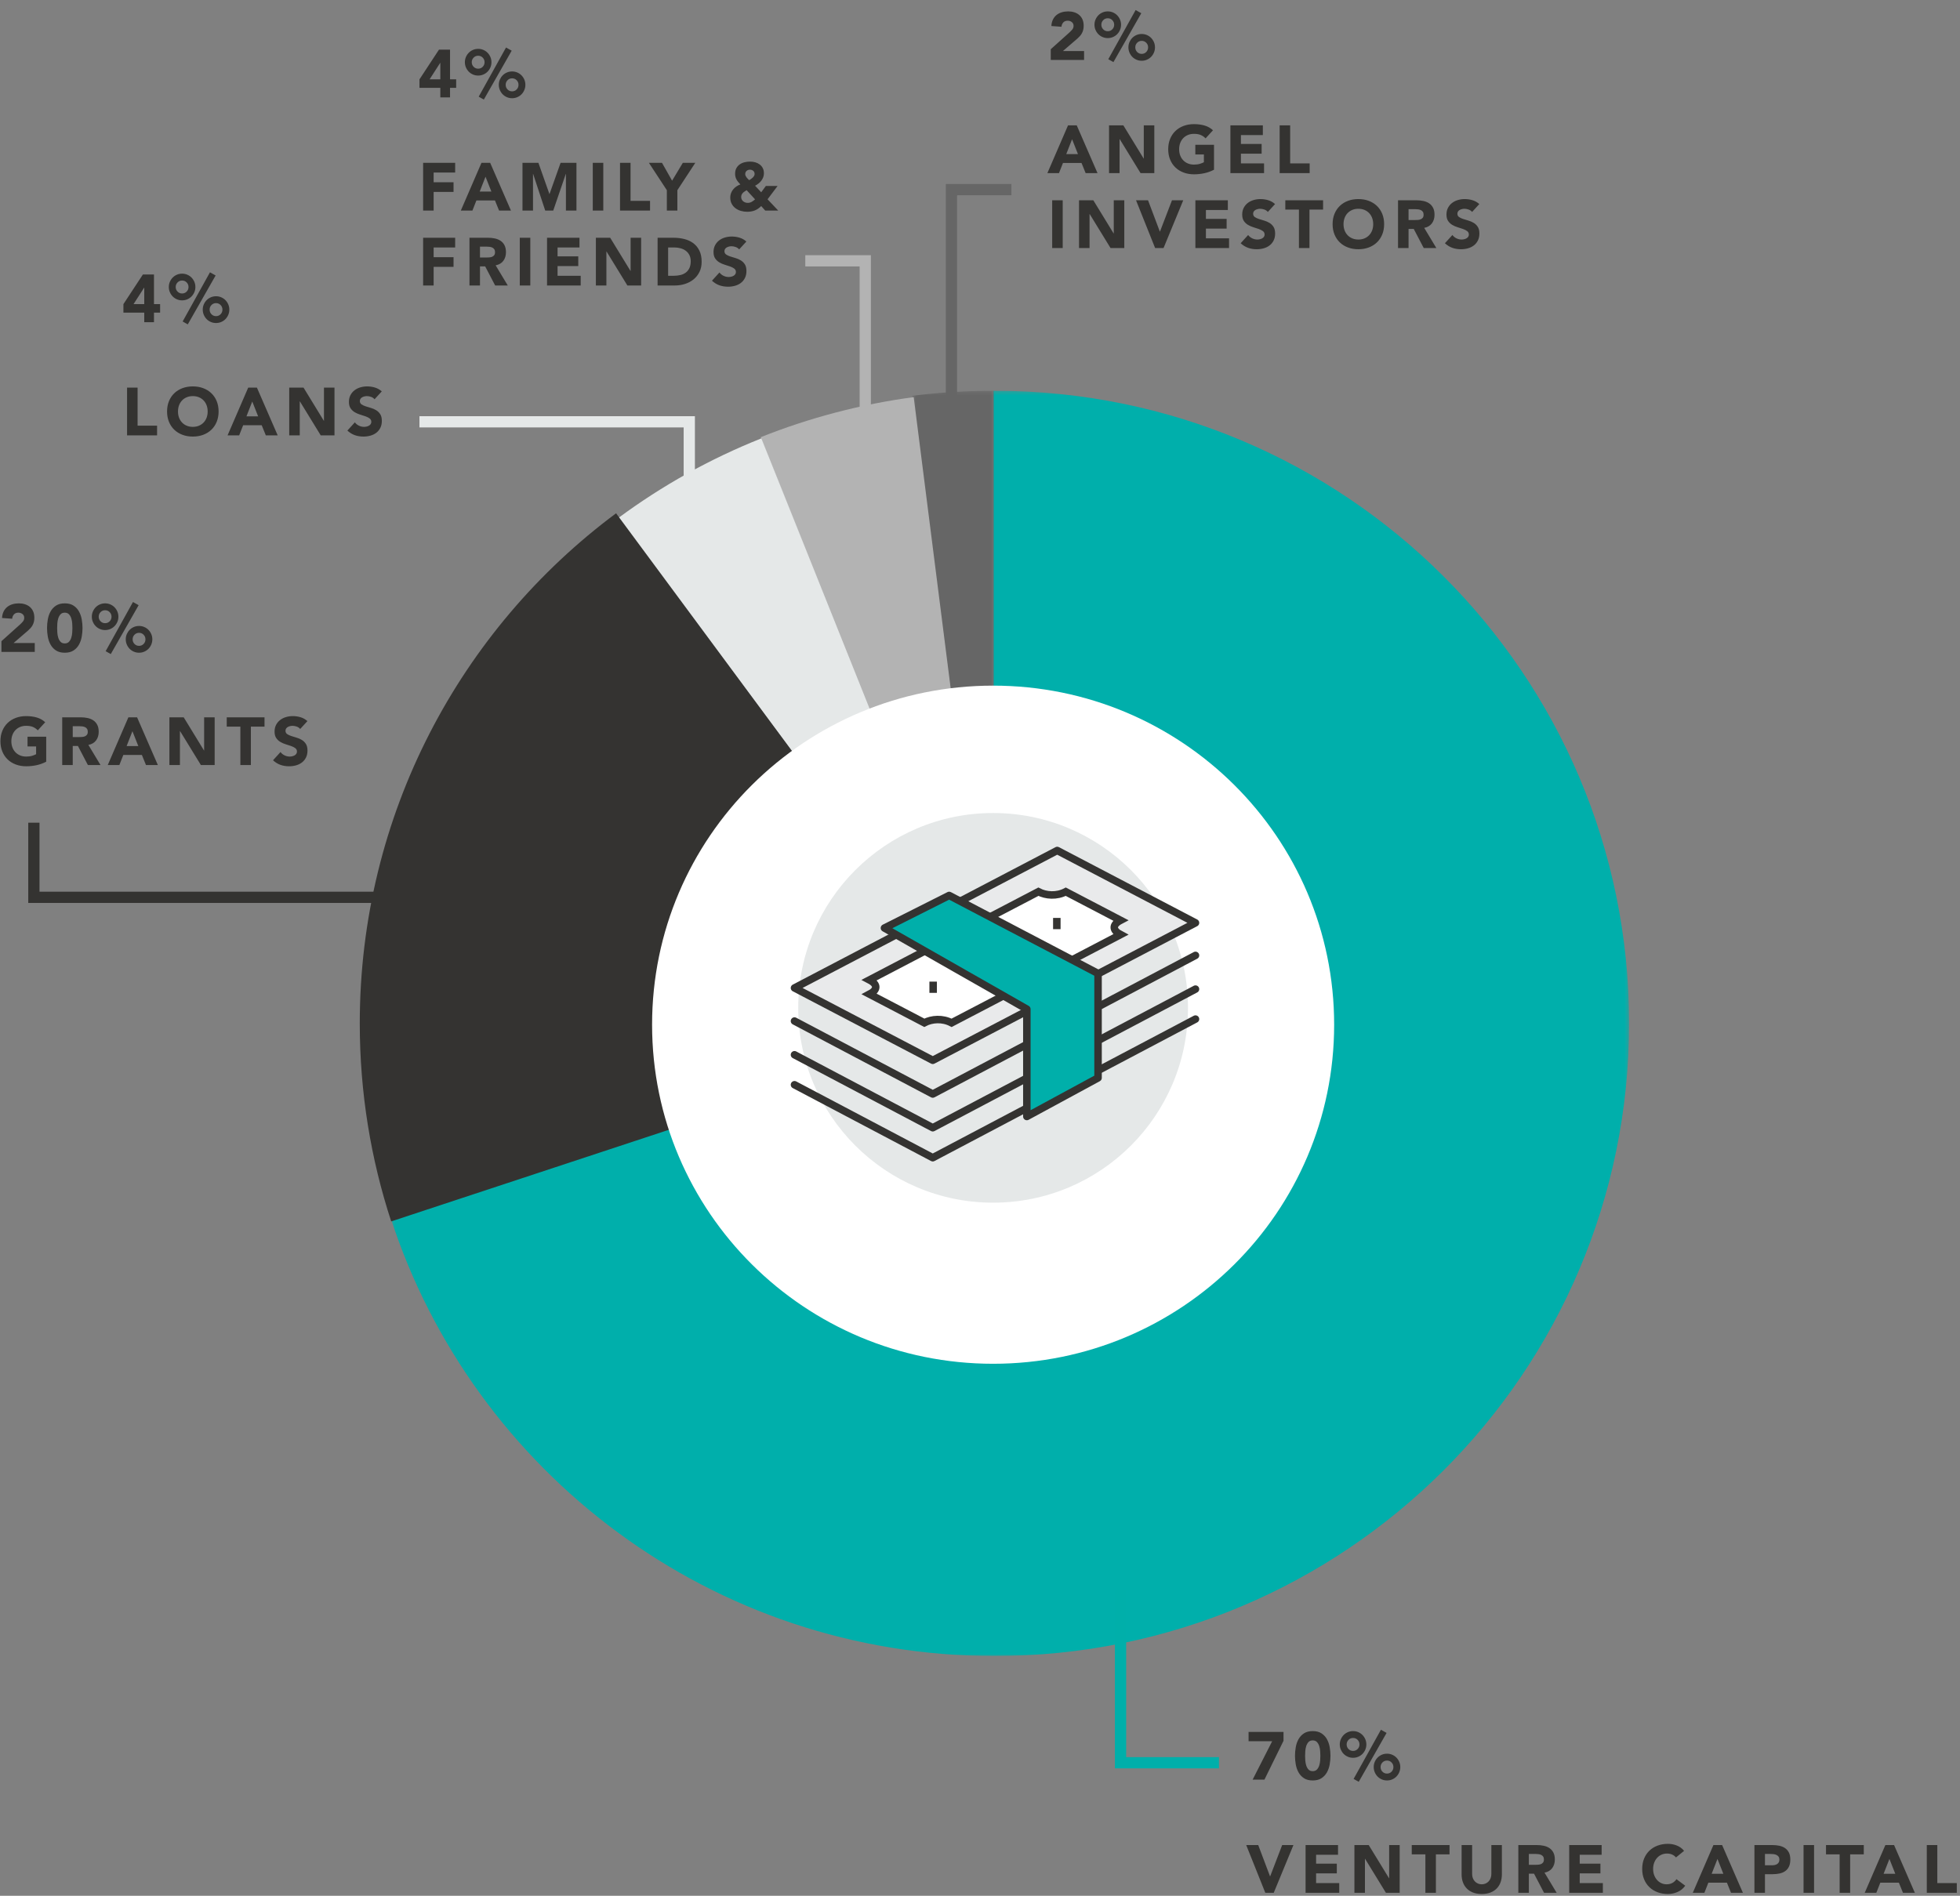 <?xml version="1.0" encoding="UTF-8"?>
<svg width="523px" height="506px" viewBox="0 0 523 506" version="1.1" xmlns="http://www.w3.org/2000/svg" xmlns:xlink="http://www.w3.org/1999/xlink">
    <rect x="0" y="0" width="523" height="506" fill="#808080" stroke="none"/>
    <title>member-funding copy</title>
    <defs>
        <polygon id="path-1" points="0.251 0.294 330.705 0.294 330.705 338 0.251 338"></polygon>
        <polygon id="path-3" points="0.436 0.295 22.245 0.295 22.245 169.375 0.436 169.375"></polygon>
    </defs>
    <g id="Homepage-V2" stroke="none" stroke-width="1" fill="none" fill-rule="evenodd">
        <g id="member-funding-copy" transform="translate(0.112, -0)">
            <g id="Group-15" transform="translate(95.993, 104)">
                <g id="Group-3" transform="translate(7.895, 0)">
                    <mask id="mask-2" fill="white">
                        <use xlink:href="#path-1"></use>
                    </mask>
                    <g id="Clip-2"></g>
                    <path d="M161.39,0.294 C161.269,0.294 161.149,0.299 161.027,0.299 L161.027,168.97 L0.251,221.09 C22.222,288.927 86.053,338 161.39,338 C254.9,338 330.705,262.402 330.705,169.147 C330.705,75.892 254.9,0.294 161.39,0.294" id="Fill-1" fill="#00AFAB" mask="url(#mask-2)"></path>
                </g>
                <g id="Group-6" transform="translate(146.895, 0)">
                    <mask id="mask-4" fill="white">
                        <use xlink:href="#path-3"></use>
                    </mask>
                    <g id="Clip-5"></g>
                    <path d="M22.245,169.375 L22.245,0.294 C14.857,0.294 7.579,0.753 0.436,1.639 L22.245,169.375 Z" id="Fill-4" fill="#666666" mask="url(#mask-4)"></path>
                </g>
                <path d="M168.895,169 L147.707,2 C133.733,3.839 119.563,7.604 106.895,12.689 L168.895,169 Z" id="Fill-7" fill="#B3B3B3"></path>
                <path d="M169.895,170 L107.062,13 C93.37,18.447 80.557,25.618 68.895,34.249 L169.895,170 Z" id="Fill-9" fill="#E5E8E8"></path>
                <path d="M-0.105,169.166 C-0.105,187.616 2.846,205.372 8.282,222 L168.895,168.989 L68.287,33 C26.791,63.877 -0.105,113.37 -0.105,169.166" id="Fill-11" fill="#343331"></path>
                <path d="M259.895,169.499 C259.895,219.482 219.153,260 168.895,260 C118.638,260 77.895,219.482 77.895,169.499 C77.895,119.518 118.638,79 168.895,79 C219.153,79 259.895,119.518 259.895,169.499" id="Fill-13" fill="#FFFFFF"></path>
            </g>
            <path d="M337.284,475 L342.378,464.632 L342.378,462.256 L333.054,462.256 L333.054,464.74 L339.354,464.74 L334.134,475 L337.284,475 Z M350.172,475.216 C351.12,475.216 351.9,475.015 352.512,474.613 C353.124,474.211 353.607,473.692 353.961,473.056 C354.315,472.42 354.561,471.712 354.699,470.932 C354.837,470.152 354.906,469.384 354.906,468.628 C354.906,467.872 354.837,467.104 354.699,466.324 C354.561,465.544 354.315,464.836 353.961,464.2 C353.607,463.564 353.124,463.045 352.512,462.643 C351.9,462.241 351.12,462.04 350.172,462.04 C349.224,462.04 348.444,462.241 347.832,462.643 C347.22,463.045 346.737,463.564 346.383,464.2 C346.029,464.836 345.783,465.544 345.645,466.324 C345.507,467.104 345.438,467.872 345.438,468.628 C345.438,469.384 345.507,470.152 345.645,470.932 C345.783,471.712 346.029,472.42 346.383,473.056 C346.737,473.692 347.22,474.211 347.832,474.613 C348.444,475.015 349.224,475.216 350.172,475.216 Z M350.172,472.732 C349.68,472.732 349.299,472.582 349.029,472.282 C348.759,471.982 348.558,471.616 348.426,471.184 C348.294,470.752 348.213,470.302 348.183,469.834 C348.153,469.366 348.138,468.964 348.138,468.628 C348.138,468.292 348.153,467.89 348.183,467.422 C348.213,466.954 348.294,466.504 348.426,466.072 C348.558,465.64 348.759,465.274 349.029,464.974 C349.299,464.674 349.68,464.524 350.172,464.524 C350.652,464.524 351.03,464.674 351.306,464.974 C351.582,465.274 351.786,465.64 351.918,466.072 C352.05,466.504 352.131,466.954 352.161,467.422 C352.191,467.89 352.206,468.292 352.206,468.628 C352.206,468.964 352.191,469.366 352.161,469.834 C352.131,470.302 352.05,470.752 351.918,471.184 C351.786,471.616 351.582,471.982 351.306,472.282 C351.03,472.582 350.652,472.732 350.172,472.732 Z M362.448,475.576 L369.882,462.526 L368.37,461.68 L361.08,474.802 L362.448,475.576 Z M360.936,469.168 C361.428,469.168 361.89,469.075 362.322,468.889 C362.754,468.703 363.129,468.448 363.447,468.124 C363.765,467.8 364.017,467.422 364.203,466.99 C364.389,466.558 364.482,466.096 364.482,465.604 C364.482,465.112 364.389,464.65 364.203,464.218 C364.017,463.786 363.765,463.408 363.447,463.084 C363.129,462.76 362.754,462.505 362.322,462.319 C361.89,462.133 361.428,462.04 360.936,462.04 C360.444,462.04 359.982,462.133 359.55,462.319 C359.118,462.505 358.743,462.76 358.425,463.084 C358.107,463.408 357.855,463.786 357.669,464.218 C357.483,464.65 357.39,465.112 357.39,465.604 C357.39,466.096 357.483,466.558 357.669,466.99 C357.855,467.422 358.107,467.8 358.425,468.124 C358.743,468.448 359.118,468.703 359.55,468.889 C359.982,469.075 360.444,469.168 360.936,469.168 Z M360.936,467.332 C360.456,467.332 360.051,467.164 359.721,466.828 C359.391,466.492 359.226,466.084 359.226,465.604 C359.226,465.124 359.391,464.716 359.721,464.38 C360.051,464.044 360.456,463.876 360.936,463.876 C361.416,463.876 361.821,464.044 362.151,464.38 C362.481,464.716 362.646,465.124 362.646,465.604 C362.646,466.084 362.481,466.492 362.151,466.828 C361.821,467.164 361.416,467.332 360.936,467.332 Z M369.99,475.216 C370.482,475.216 370.944,475.123 371.376,474.937 C371.808,474.751 372.183,474.496 372.501,474.172 C372.819,473.848 373.071,473.467 373.257,473.029 C373.443,472.591 373.536,472.126 373.536,471.634 C373.536,471.142 373.443,470.68 373.257,470.248 C373.071,469.816 372.819,469.438 372.501,469.114 C372.183,468.79 371.808,468.535 371.376,468.349 C370.944,468.163 370.482,468.07 369.99,468.07 C369.498,468.07 369.036,468.163 368.604,468.349 C368.172,468.535 367.797,468.79 367.479,469.114 C367.161,469.438 366.909,469.816 366.723,470.248 C366.537,470.68 366.444,471.142 366.444,471.634 C366.444,472.126 366.537,472.591 366.723,473.029 C366.909,473.467 367.161,473.848 367.479,474.172 C367.797,474.496 368.172,474.751 368.604,474.937 C369.036,475.123 369.498,475.216 369.99,475.216 Z M369.99,473.38 C369.51,473.38 369.105,473.212 368.775,472.876 C368.445,472.54 368.28,472.126 368.28,471.634 C368.28,471.154 368.445,470.746 368.775,470.41 C369.105,470.074 369.51,469.906 369.99,469.906 C370.47,469.906 370.875,470.074 371.205,470.41 C371.535,470.746 371.7,471.154 371.7,471.634 C371.7,472.126 371.535,472.54 371.205,472.876 C370.875,473.212 370.47,473.38 369.99,473.38 Z M339.768,505.2 L345.024,492.456 L342.018,492.456 L338.814,500.808 L338.778,500.808 L335.628,492.456 L332.424,492.456 L337.518,505.2 L339.768,505.2 Z M357.246,505.2 L357.246,502.608 L351.072,502.608 L351.072,500.016 L356.598,500.016 L356.598,497.424 L351.072,497.424 L351.072,495.048 L356.922,495.048 L356.922,492.456 L348.264,492.456 L348.264,505.2 L357.246,505.2 Z M364.104,505.2 L364.104,496.128 L364.14,496.128 L369.702,505.2 L373.374,505.2 L373.374,492.456 L370.566,492.456 L370.566,501.312 L370.53,501.312 L365.112,492.456 L361.296,492.456 L361.296,505.2 L364.104,505.2 Z M383.04,505.2 L383.04,494.94 L386.676,494.94 L386.676,492.456 L376.596,492.456 L376.596,494.94 L380.232,494.94 L380.232,505.2 L383.04,505.2 Z M395.28,505.524 C396.156,505.524 396.93,505.392 397.602,505.128 C398.274,504.864 398.835,504.498 399.285,504.03 C399.735,503.562 400.074,503.01 400.302,502.374 C400.53,501.738 400.644,501.042 400.644,500.286 L400.644,500.286 L400.644,492.456 L397.836,492.456 L397.836,500.178 C397.836,500.574 397.773,500.94 397.647,501.276 C397.521,501.612 397.344,501.903 397.116,502.149 C396.888,502.395 396.618,502.587 396.306,502.725 C395.994,502.863 395.652,502.932 395.28,502.932 C394.908,502.932 394.563,502.863 394.245,502.725 C393.927,502.587 393.654,502.395 393.426,502.149 C393.198,501.903 393.021,501.612 392.895,501.276 C392.769,500.94 392.706,500.574 392.706,500.178 L392.706,500.178 L392.706,492.456 L389.898,492.456 L389.898,500.286 C389.898,501.042 390.012,501.738 390.24,502.374 C390.468,503.01 390.807,503.562 391.257,504.03 C391.707,504.498 392.268,504.864 392.94,505.128 C393.612,505.392 394.392,505.524 395.28,505.524 Z M407.844,505.2 L407.844,500.106 L409.23,500.106 L411.894,505.2 L415.26,505.2 L412.02,499.818 C412.92,499.65 413.604,499.251 414.072,498.621 C414.54,497.991 414.774,497.226 414.774,496.326 C414.774,495.582 414.645,494.961 414.387,494.463 C414.129,493.965 413.781,493.569 413.343,493.275 C412.905,492.981 412.395,492.771 411.813,492.645 C411.231,492.519 410.616,492.456 409.968,492.456 L409.968,492.456 L405.036,492.456 L405.036,505.2 L407.844,505.2 Z M409.5,497.73 L407.844,497.73 L407.844,494.832 L409.68,494.832 C409.932,494.832 410.19,494.85 410.454,494.886 C410.718,494.922 410.952,494.991 411.156,495.093 C411.36,495.195 411.528,495.342 411.66,495.534 C411.792,495.726 411.858,495.984 411.858,496.308 C411.858,496.656 411.783,496.926 411.633,497.118 C411.483,497.31 411.294,497.451 411.066,497.541 C410.838,497.631 410.583,497.685 410.301,497.703 C410.019,497.721 409.752,497.73 409.5,497.73 L409.5,497.73 Z M427.59,505.2 L427.59,502.608 L421.416,502.608 L421.416,500.016 L426.942,500.016 L426.942,497.424 L421.416,497.424 L421.416,495.048 L427.266,495.048 L427.266,492.456 L418.608,492.456 L418.608,505.2 L427.59,505.2 Z M444.96,505.524 C445.836,505.524 446.688,505.344 447.516,504.984 C448.344,504.624 449.028,504.066 449.568,503.31 L449.568,503.31 L447.228,501.564 C446.94,501.996 446.574,502.332 446.13,502.572 C445.686,502.812 445.176,502.932 444.6,502.932 C444.096,502.932 443.625,502.83 443.187,502.626 C442.749,502.422 442.368,502.137 442.044,501.771 C441.72,501.405 441.465,500.973 441.279,500.475 C441.093,499.977 441,499.428 441,498.828 C441,498.24 441.093,497.694 441.279,497.19 C441.465,496.686 441.723,496.251 442.053,495.885 C442.383,495.519 442.773,495.234 443.223,495.03 C443.673,494.826 444.162,494.724 444.69,494.724 C445.218,494.724 445.683,494.814 446.085,494.994 C446.487,495.174 446.826,495.432 447.102,495.768 L447.102,495.768 L449.262,494.004 C448.986,493.656 448.674,493.362 448.326,493.122 C447.978,492.882 447.615,492.69 447.237,492.546 C446.859,492.402 446.475,492.297 446.085,492.231 C445.695,492.165 445.32,492.132 444.96,492.132 C443.964,492.132 443.046,492.288 442.206,492.6 C441.366,492.912 440.64,493.359 440.028,493.941 C439.416,494.523 438.939,495.228 438.597,496.056 C438.255,496.884 438.084,497.808 438.084,498.828 C438.084,499.848 438.255,500.772 438.597,501.6 C438.939,502.428 439.416,503.133 440.028,503.715 C440.64,504.297 441.366,504.744 442.206,505.056 C443.046,505.368 443.964,505.524 444.96,505.524 Z M454.68,505.2 L455.742,502.5 L460.692,502.5 L461.79,505.2 L464.958,505.2 L459.414,492.456 L457.092,492.456 L451.584,505.2 L454.68,505.2 Z M459.738,500.124 L456.624,500.124 L458.172,496.164 L459.738,500.124 Z M470.844,505.2 L470.844,500.232 L472.896,500.232 C473.568,500.232 474.192,500.169 474.768,500.043 C475.344,499.917 475.842,499.704 476.262,499.404 C476.682,499.104 477.012,498.702 477.252,498.198 C477.492,497.694 477.612,497.07 477.612,496.326 C477.612,495.57 477.483,494.943 477.225,494.445 C476.967,493.947 476.619,493.551 476.181,493.257 C475.743,492.963 475.23,492.756 474.642,492.636 C474.054,492.516 473.43,492.456 472.77,492.456 L472.77,492.456 L468.036,492.456 L468.036,505.2 L470.844,505.2 Z M472.716,497.856 L470.844,497.856 L470.844,494.832 L472.284,494.832 C472.548,494.832 472.824,494.847 473.112,494.877 C473.4,494.907 473.661,494.976 473.895,495.084 C474.129,495.192 474.321,495.345 474.471,495.543 C474.621,495.741 474.696,496.002 474.696,496.326 C474.696,496.626 474.639,496.875 474.525,497.073 C474.411,497.271 474.261,497.427 474.075,497.541 C473.889,497.655 473.679,497.736 473.445,497.784 C473.211,497.832 472.968,497.856 472.716,497.856 L472.716,497.856 Z M483.948,505.2 L483.948,492.456 L481.14,492.456 L481.14,505.2 L483.948,505.2 Z M493.578,505.2 L493.578,494.94 L497.214,494.94 L497.214,492.456 L487.134,492.456 L487.134,494.94 L490.77,494.94 L490.77,505.2 L493.578,505.2 Z M500.562,505.2 L501.624,502.5 L506.574,502.5 L507.672,505.2 L510.84,505.2 L505.296,492.456 L502.974,492.456 L497.466,505.2 L500.562,505.2 Z M505.62,500.124 L502.506,500.124 L504.054,496.164 L505.62,500.124 Z M522.036,505.2 L522.036,502.608 L516.834,502.608 L516.834,492.456 L514.026,492.456 L514.026,505.2 L522.036,505.2 Z" id="70%VENTURECAPITAL" fill="#343331" fill-rule="nonzero"></path>
            <path d="M9.162,174 L9.162,171.624 L3.51,171.624 L7.38,168.294 C7.62,168.078 7.842,167.856 8.046,167.628 C8.25,167.4 8.427,167.151 8.577,166.881 C8.727,166.611 8.844,166.311 8.928,165.981 C9.012,165.651 9.054,165.282 9.054,164.874 C9.054,164.238 8.949,163.68 8.739,163.2 C8.529,162.72 8.238,162.321 7.866,162.003 C7.494,161.685 7.056,161.445 6.552,161.283 C6.048,161.121 5.508,161.04 4.932,161.04 C4.308,161.04 3.729,161.121 3.195,161.283 C2.661,161.445 2.196,161.688 1.8,162.012 C1.404,162.336 1.086,162.741 0.846,163.227 C0.606,163.713 0.468,164.286 0.432,164.946 L0.432,164.946 L3.132,165.144 C3.168,164.688 3.327,164.304 3.609,163.992 C3.891,163.68 4.284,163.524 4.788,163.524 C5.208,163.524 5.574,163.647 5.886,163.893 C6.198,164.139 6.354,164.478 6.354,164.91 C6.354,165.294 6.228,165.63 5.976,165.918 C5.724,166.206 5.472,166.464 5.22,166.692 L5.22,166.692 L0.27,171.138 L0.27,174 L9.162,174 Z M17.172,174.216 C18.12,174.216 18.9,174.015 19.512,173.613 C20.124,173.211 20.607,172.692 20.961,172.056 C21.315,171.42 21.561,170.712 21.699,169.932 C21.837,169.152 21.906,168.384 21.906,167.628 C21.906,166.872 21.837,166.104 21.699,165.324 C21.561,164.544 21.315,163.836 20.961,163.2 C20.607,162.564 20.124,162.045 19.512,161.643 C18.9,161.241 18.12,161.04 17.172,161.04 C16.224,161.04 15.444,161.241 14.832,161.643 C14.22,162.045 13.737,162.564 13.383,163.2 C13.029,163.836 12.783,164.544 12.645,165.324 C12.507,166.104 12.438,166.872 12.438,167.628 C12.438,168.384 12.507,169.152 12.645,169.932 C12.783,170.712 13.029,171.42 13.383,172.056 C13.737,172.692 14.22,173.211 14.832,173.613 C15.444,174.015 16.224,174.216 17.172,174.216 Z M17.172,171.732 C16.68,171.732 16.299,171.582 16.029,171.282 C15.759,170.982 15.558,170.616 15.426,170.184 C15.294,169.752 15.213,169.302 15.183,168.834 C15.153,168.366 15.138,167.964 15.138,167.628 C15.138,167.292 15.153,166.89 15.183,166.422 C15.213,165.954 15.294,165.504 15.426,165.072 C15.558,164.64 15.759,164.274 16.029,163.974 C16.299,163.674 16.68,163.524 17.172,163.524 C17.652,163.524 18.03,163.674 18.306,163.974 C18.582,164.274 18.786,164.64 18.918,165.072 C19.05,165.504 19.131,165.954 19.161,166.422 C19.191,166.89 19.206,167.292 19.206,167.628 C19.206,167.964 19.191,168.366 19.161,168.834 C19.131,169.302 19.05,169.752 18.918,170.184 C18.786,170.616 18.582,170.982 18.306,171.282 C18.03,171.582 17.652,171.732 17.172,171.732 Z M29.448,174.576 L36.882,161.526 L35.37,160.68 L28.08,173.802 L29.448,174.576 Z M27.936,168.168 C28.428,168.168 28.89,168.075 29.322,167.889 C29.754,167.703 30.129,167.448 30.447,167.124 C30.765,166.8 31.017,166.422 31.203,165.99 C31.389,165.558 31.482,165.096 31.482,164.604 C31.482,164.112 31.389,163.65 31.203,163.218 C31.017,162.786 30.765,162.408 30.447,162.084 C30.129,161.76 29.754,161.505 29.322,161.319 C28.89,161.133 28.428,161.04 27.936,161.04 C27.444,161.04 26.982,161.133 26.55,161.319 C26.118,161.505 25.743,161.76 25.425,162.084 C25.107,162.408 24.855,162.786 24.669,163.218 C24.483,163.65 24.39,164.112 24.39,164.604 C24.39,165.096 24.483,165.558 24.669,165.99 C24.855,166.422 25.107,166.8 25.425,167.124 C25.743,167.448 26.118,167.703 26.55,167.889 C26.982,168.075 27.444,168.168 27.936,168.168 Z M27.936,166.332 C27.456,166.332 27.051,166.164 26.721,165.828 C26.391,165.492 26.226,165.084 26.226,164.604 C26.226,164.124 26.391,163.716 26.721,163.38 C27.051,163.044 27.456,162.876 27.936,162.876 C28.416,162.876 28.821,163.044 29.151,163.38 C29.481,163.716 29.646,164.124 29.646,164.604 C29.646,165.084 29.481,165.492 29.151,165.828 C28.821,166.164 28.416,166.332 27.936,166.332 Z M36.99,174.216 C37.482,174.216 37.944,174.123 38.376,173.937 C38.808,173.751 39.183,173.496 39.501,173.172 C39.819,172.848 40.071,172.467 40.257,172.029 C40.443,171.591 40.536,171.126 40.536,170.634 C40.536,170.142 40.443,169.68 40.257,169.248 C40.071,168.816 39.819,168.438 39.501,168.114 C39.183,167.79 38.808,167.535 38.376,167.349 C37.944,167.163 37.482,167.07 36.99,167.07 C36.498,167.07 36.036,167.163 35.604,167.349 C35.172,167.535 34.797,167.79 34.479,168.114 C34.161,168.438 33.909,168.816 33.723,169.248 C33.537,169.68 33.444,170.142 33.444,170.634 C33.444,171.126 33.537,171.591 33.723,172.029 C33.909,172.467 34.161,172.848 34.479,173.172 C34.797,173.496 35.172,173.751 35.604,173.937 C36.036,174.123 36.498,174.216 36.99,174.216 Z M36.99,172.38 C36.51,172.38 36.105,172.212 35.775,171.876 C35.445,171.54 35.28,171.126 35.28,170.634 C35.28,170.154 35.445,169.746 35.775,169.41 C36.105,169.074 36.51,168.906 36.99,168.906 C37.47,168.906 37.875,169.074 38.205,169.41 C38.535,169.746 38.7,170.154 38.7,170.634 C38.7,171.126 38.535,171.54 38.205,171.876 C37.875,172.212 37.47,172.38 36.99,172.38 Z M6.876,204.524 C7.812,204.524 8.73,204.428 9.63,204.236 C10.53,204.044 11.394,203.732 12.222,203.3 L12.222,203.3 L12.222,196.64 L7.236,196.64 L7.236,199.232 L9.522,199.232 L9.522,201.302 C9.258,201.446 8.904,201.587 8.46,201.725 C8.016,201.863 7.488,201.932 6.876,201.932 C6.276,201.932 5.733,201.83 5.247,201.626 C4.761,201.422 4.344,201.137 3.996,200.771 C3.648,200.405 3.381,199.973 3.195,199.475 C3.009,198.977 2.916,198.428 2.916,197.828 C2.916,197.24 3.009,196.694 3.195,196.19 C3.381,195.686 3.648,195.251 3.996,194.885 C4.344,194.519 4.761,194.234 5.247,194.03 C5.733,193.826 6.276,193.724 6.876,193.724 C7.596,193.724 8.196,193.826 8.676,194.03 C9.156,194.234 9.588,194.534 9.972,194.93 L9.972,194.93 L11.952,192.77 C11.304,192.17 10.551,191.747 9.693,191.501 C8.835,191.255 7.896,191.132 6.876,191.132 C5.88,191.132 4.962,191.288 4.122,191.6 C3.282,191.912 2.556,192.359 1.944,192.941 C1.332,193.523 0.855,194.228 0.513,195.056 C0.171,195.884 0,196.808 0,197.828 C0,198.848 0.171,199.772 0.513,200.6 C0.855,201.428 1.332,202.133 1.944,202.715 C2.556,203.297 3.282,203.744 4.122,204.056 C4.962,204.368 5.88,204.524 6.876,204.524 Z M19.296,204.2 L19.296,199.106 L20.682,199.106 L23.346,204.2 L26.712,204.2 L23.472,198.818 C24.372,198.65 25.056,198.251 25.524,197.621 C25.992,196.991 26.226,196.226 26.226,195.326 C26.226,194.582 26.097,193.961 25.839,193.463 C25.581,192.965 25.233,192.569 24.795,192.275 C24.357,191.981 23.847,191.771 23.265,191.645 C22.683,191.519 22.068,191.456 21.42,191.456 L21.42,191.456 L16.488,191.456 L16.488,204.2 L19.296,204.2 Z M20.952,196.73 L19.296,196.73 L19.296,193.832 L21.132,193.832 C21.384,193.832 21.642,193.85 21.906,193.886 C22.17,193.922 22.404,193.991 22.608,194.093 C22.812,194.195 22.98,194.342 23.112,194.534 C23.244,194.726 23.31,194.984 23.31,195.308 C23.31,195.656 23.235,195.926 23.085,196.118 C22.935,196.31 22.746,196.451 22.518,196.541 C22.29,196.631 22.035,196.685 21.753,196.703 C21.471,196.721 21.204,196.73 20.952,196.73 L20.952,196.73 Z M31.734,204.2 L32.796,201.5 L37.746,201.5 L38.844,204.2 L42.012,204.2 L36.468,191.456 L34.146,191.456 L28.638,204.2 L31.734,204.2 Z M36.792,199.124 L33.678,199.124 L35.226,195.164 L36.792,199.124 Z M47.898,204.2 L47.898,195.128 L47.934,195.128 L53.496,204.2 L57.168,204.2 L57.168,191.456 L54.36,191.456 L54.36,200.312 L54.324,200.312 L48.906,191.456 L45.09,191.456 L45.09,204.2 L47.898,204.2 Z M66.834,204.2 L66.834,193.94 L70.47,193.94 L70.47,191.456 L60.39,191.456 L60.39,193.94 L64.026,193.94 L64.026,204.2 L66.834,204.2 Z M77.022,204.524 C77.682,204.524 78.309,204.44 78.903,204.272 C79.497,204.104 80.019,203.846 80.469,203.498 C80.919,203.15 81.276,202.712 81.54,202.184 C81.804,201.656 81.936,201.038 81.936,200.33 C81.936,199.586 81.792,198.992 81.504,198.548 C81.216,198.104 80.853,197.75 80.415,197.486 C79.977,197.222 79.506,197.018 79.002,196.874 C78.498,196.73 78.027,196.586 77.589,196.442 C77.151,196.298 76.788,196.124 76.5,195.92 C76.212,195.716 76.068,195.422 76.068,195.038 C76.068,194.798 76.128,194.594 76.248,194.426 C76.368,194.258 76.524,194.123 76.716,194.021 C76.908,193.919 77.112,193.844 77.328,193.796 C77.544,193.748 77.754,193.724 77.958,193.724 C78.306,193.724 78.675,193.793 79.065,193.931 C79.455,194.069 79.764,194.282 79.992,194.57 L79.992,194.57 L81.918,192.464 C81.378,191.984 80.772,191.642 80.1,191.438 C79.428,191.234 78.732,191.132 78.012,191.132 C77.388,191.132 76.782,191.219 76.194,191.393 C75.606,191.567 75.087,191.828 74.637,192.176 C74.187,192.524 73.827,192.956 73.557,193.472 C73.287,193.988 73.152,194.588 73.152,195.272 C73.152,195.98 73.299,196.55 73.593,196.982 C73.887,197.414 74.256,197.762 74.7,198.026 C75.144,198.29 75.624,198.5 76.14,198.656 C76.656,198.812 77.136,198.968 77.58,199.124 C78.024,199.28 78.393,199.469 78.687,199.691 C78.981,199.913 79.128,200.216 79.128,200.6 C79.128,200.828 79.071,201.026 78.957,201.194 C78.843,201.362 78.693,201.5 78.507,201.608 C78.321,201.716 78.111,201.797 77.877,201.851 C77.643,201.905 77.412,201.932 77.184,201.932 C76.716,201.932 76.263,201.827 75.825,201.617 C75.387,201.407 75.024,201.11 74.736,200.726 L74.736,200.726 L72.738,202.922 C73.35,203.486 74.01,203.894 74.718,204.146 C75.426,204.398 76.194,204.524 77.022,204.524 Z" id="20%GRANTS" fill="#343331" fill-rule="nonzero"></path>
            <path d="M40.974,86 L40.974,83.444 L42.612,83.444 L42.612,81.176 L40.974,81.176 L40.974,73.256 L38.022,73.256 L32.82,81.176 L32.82,83.444 L38.382,83.444 L38.382,86 L40.974,86 Z M38.382,81.176 L35.52,81.176 L38.346,76.784 L38.382,76.784 L38.382,81.176 Z M49.992,86.576 L57.426,73.526 L55.914,72.68 L48.624,85.802 L49.992,86.576 Z M48.48,80.168 C48.972,80.168 49.434,80.075 49.866,79.889 C50.298,79.703 50.673,79.448 50.991,79.124 C51.309,78.8 51.561,78.422 51.747,77.99 C51.933,77.558 52.026,77.096 52.026,76.604 C52.026,76.112 51.933,75.65 51.747,75.218 C51.561,74.786 51.309,74.408 50.991,74.084 C50.673,73.76 50.298,73.505 49.866,73.319 C49.434,73.133 48.972,73.04 48.48,73.04 C47.988,73.04 47.526,73.133 47.094,73.319 C46.662,73.505 46.287,73.76 45.969,74.084 C45.651,74.408 45.399,74.786 45.213,75.218 C45.027,75.65 44.934,76.112 44.934,76.604 C44.934,77.096 45.027,77.558 45.213,77.99 C45.399,78.422 45.651,78.8 45.969,79.124 C46.287,79.448 46.662,79.703 47.094,79.889 C47.526,80.075 47.988,80.168 48.48,80.168 Z M48.48,78.332 C48,78.332 47.595,78.164 47.265,77.828 C46.935,77.492 46.77,77.084 46.77,76.604 C46.77,76.124 46.935,75.716 47.265,75.38 C47.595,75.044 48,74.876 48.48,74.876 C48.96,74.876 49.365,75.044 49.695,75.38 C50.025,75.716 50.19,76.124 50.19,76.604 C50.19,77.084 50.025,77.492 49.695,77.828 C49.365,78.164 48.96,78.332 48.48,78.332 Z M57.534,86.216 C58.026,86.216 58.488,86.123 58.92,85.937 C59.352,85.751 59.727,85.496 60.045,85.172 C60.363,84.848 60.615,84.467 60.801,84.029 C60.987,83.591 61.08,83.126 61.08,82.634 C61.08,82.142 60.987,81.68 60.801,81.248 C60.615,80.816 60.363,80.438 60.045,80.114 C59.727,79.79 59.352,79.535 58.92,79.349 C58.488,79.163 58.026,79.07 57.534,79.07 C57.042,79.07 56.58,79.163 56.148,79.349 C55.716,79.535 55.341,79.79 55.023,80.114 C54.705,80.438 54.453,80.816 54.267,81.248 C54.081,81.68 53.988,82.142 53.988,82.634 C53.988,83.126 54.081,83.591 54.267,84.029 C54.453,84.467 54.705,84.848 55.023,85.172 C55.341,85.496 55.716,85.751 56.148,85.937 C56.58,86.123 57.042,86.216 57.534,86.216 Z M57.534,84.38 C57.054,84.38 56.649,84.212 56.319,83.876 C55.989,83.54 55.824,83.126 55.824,82.634 C55.824,82.154 55.989,81.746 56.319,81.41 C56.649,81.074 57.054,80.906 57.534,80.906 C58.014,80.906 58.419,81.074 58.749,81.41 C59.079,81.746 59.244,82.154 59.244,82.634 C59.244,83.126 59.079,83.54 58.749,83.876 C58.419,84.212 58.014,84.38 57.534,84.38 Z M41.802,116.2 L41.802,113.608 L36.6,113.608 L36.6,103.456 L33.792,103.456 L33.792,116.2 L41.802,116.2 Z M51.342,116.524 C52.338,116.524 53.256,116.368 54.096,116.056 C54.936,115.744 55.662,115.297 56.274,114.715 C56.886,114.133 57.363,113.428 57.705,112.6 C58.047,111.772 58.218,110.848 58.218,109.828 C58.218,108.808 58.047,107.884 57.705,107.056 C57.363,106.228 56.886,105.523 56.274,104.941 C55.662,104.359 54.936,103.912 54.096,103.6 C53.256,103.288 52.338,103.132 51.342,103.132 C50.346,103.132 49.428,103.288 48.588,103.6 C47.748,103.912 47.022,104.359 46.41,104.941 C45.798,105.523 45.321,106.228 44.979,107.056 C44.637,107.884 44.466,108.808 44.466,109.828 C44.466,110.848 44.637,111.772 44.979,112.6 C45.321,113.428 45.798,114.133 46.41,114.715 C47.022,115.297 47.748,115.744 48.588,116.056 C49.428,116.368 50.346,116.524 51.342,116.524 Z M51.342,113.932 C50.742,113.932 50.199,113.83 49.713,113.626 C49.227,113.422 48.81,113.137 48.462,112.771 C48.114,112.405 47.847,111.973 47.661,111.475 C47.475,110.977 47.382,110.428 47.382,109.828 C47.382,109.24 47.475,108.694 47.661,108.19 C47.847,107.686 48.114,107.251 48.462,106.885 C48.81,106.519 49.227,106.234 49.713,106.03 C50.199,105.826 50.742,105.724 51.342,105.724 C51.942,105.724 52.485,105.826 52.971,106.03 C53.457,106.234 53.874,106.519 54.222,106.885 C54.57,107.251 54.837,107.686 55.023,108.19 C55.209,108.694 55.302,109.24 55.302,109.828 C55.302,110.428 55.209,110.977 55.023,111.475 C54.837,111.973 54.57,112.405 54.222,112.771 C53.874,113.137 53.457,113.422 52.971,113.626 C52.485,113.83 51.942,113.932 51.342,113.932 Z M63.708,116.2 L64.77,113.5 L69.72,113.5 L70.818,116.2 L73.986,116.2 L68.442,103.456 L66.12,103.456 L60.612,116.2 L63.708,116.2 Z M68.766,111.124 L65.652,111.124 L67.2,107.164 L68.766,111.124 Z M79.872,116.2 L79.872,107.128 L79.908,107.128 L85.47,116.2 L89.142,116.2 L89.142,103.456 L86.334,103.456 L86.334,112.312 L86.298,112.312 L80.88,103.456 L77.064,103.456 L77.064,116.2 L79.872,116.2 Z M96.864,116.524 C97.524,116.524 98.151,116.44 98.745,116.272 C99.339,116.104 99.861,115.846 100.311,115.498 C100.761,115.15 101.118,114.712 101.382,114.184 C101.646,113.656 101.778,113.038 101.778,112.33 C101.778,111.586 101.634,110.992 101.346,110.548 C101.058,110.104 100.695,109.75 100.257,109.486 C99.819,109.222 99.348,109.018 98.844,108.874 C98.34,108.73 97.869,108.586 97.431,108.442 C96.993,108.298 96.63,108.124 96.342,107.92 C96.054,107.716 95.91,107.422 95.91,107.038 C95.91,106.798 95.97,106.594 96.09,106.426 C96.21,106.258 96.366,106.123 96.558,106.021 C96.75,105.919 96.954,105.844 97.17,105.796 C97.386,105.748 97.596,105.724 97.8,105.724 C98.148,105.724 98.517,105.793 98.907,105.931 C99.297,106.069 99.606,106.282 99.834,106.57 L99.834,106.57 L101.76,104.464 C101.22,103.984 100.614,103.642 99.942,103.438 C99.27,103.234 98.574,103.132 97.854,103.132 C97.23,103.132 96.624,103.219 96.036,103.393 C95.448,103.567 94.929,103.828 94.479,104.176 C94.029,104.524 93.669,104.956 93.399,105.472 C93.129,105.988 92.994,106.588 92.994,107.272 C92.994,107.98 93.141,108.55 93.435,108.982 C93.729,109.414 94.098,109.762 94.542,110.026 C94.986,110.29 95.466,110.5 95.982,110.656 C96.498,110.812 96.978,110.968 97.422,111.124 C97.866,111.28 98.235,111.469 98.529,111.691 C98.823,111.913 98.97,112.216 98.97,112.6 C98.97,112.828 98.913,113.026 98.799,113.194 C98.685,113.362 98.535,113.5 98.349,113.608 C98.163,113.716 97.953,113.797 97.719,113.851 C97.485,113.905 97.254,113.932 97.026,113.932 C96.558,113.932 96.105,113.827 95.667,113.617 C95.229,113.407 94.866,113.11 94.578,112.726 L94.578,112.726 L92.58,114.922 C93.192,115.486 93.852,115.894 94.56,116.146 C95.268,116.398 96.036,116.524 96.864,116.524 Z" id="4%LOANS" fill="#343331" fill-rule="nonzero"></path>
            <path d="M289.162,16 L289.162,13.624 L283.51,13.624 L287.38,10.294 C287.62,10.078 287.842,9.856 288.046,9.628 C288.25,9.4 288.427,9.151 288.577,8.881 C288.727,8.611 288.844,8.311 288.928,7.981 C289.012,7.651 289.054,7.282 289.054,6.874 C289.054,6.238 288.949,5.68 288.739,5.2 C288.529,4.72 288.238,4.321 287.866,4.003 C287.494,3.685 287.056,3.445 286.552,3.283 C286.048,3.121 285.508,3.04 284.932,3.04 C284.308,3.04 283.729,3.121 283.195,3.283 C282.661,3.445 282.196,3.688 281.8,4.012 C281.404,4.336 281.086,4.741 280.846,5.227 C280.606,5.713 280.468,6.286 280.432,6.946 L280.432,6.946 L283.132,7.144 C283.168,6.688 283.327,6.304 283.609,5.992 C283.891,5.68 284.284,5.524 284.788,5.524 C285.208,5.524 285.574,5.647 285.886,5.893 C286.198,6.139 286.354,6.478 286.354,6.91 C286.354,7.294 286.228,7.63 285.976,7.918 C285.724,8.206 285.472,8.464 285.22,8.692 L285.22,8.692 L280.27,13.138 L280.27,16 L289.162,16 Z M296.992,16.576 L304.426,3.526 L302.914,2.68 L295.624,15.802 L296.992,16.576 Z M295.48,10.168 C295.972,10.168 296.434,10.075 296.866,9.889 C297.298,9.703 297.673,9.448 297.991,9.124 C298.309,8.8 298.561,8.422 298.747,7.99 C298.933,7.558 299.026,7.096 299.026,6.604 C299.026,6.112 298.933,5.65 298.747,5.218 C298.561,4.786 298.309,4.408 297.991,4.084 C297.673,3.76 297.298,3.505 296.866,3.319 C296.434,3.133 295.972,3.04 295.48,3.04 C294.988,3.04 294.526,3.133 294.094,3.319 C293.662,3.505 293.287,3.76 292.969,4.084 C292.651,4.408 292.399,4.786 292.213,5.218 C292.027,5.65 291.934,6.112 291.934,6.604 C291.934,7.096 292.027,7.558 292.213,7.99 C292.399,8.422 292.651,8.8 292.969,9.124 C293.287,9.448 293.662,9.703 294.094,9.889 C294.526,10.075 294.988,10.168 295.48,10.168 Z M295.48,8.332 C295,8.332 294.595,8.164 294.265,7.828 C293.935,7.492 293.77,7.084 293.77,6.604 C293.77,6.124 293.935,5.716 294.265,5.38 C294.595,5.044 295,4.876 295.48,4.876 C295.96,4.876 296.365,5.044 296.695,5.38 C297.025,5.716 297.19,6.124 297.19,6.604 C297.19,7.084 297.025,7.492 296.695,7.828 C296.365,8.164 295.96,8.332 295.48,8.332 Z M304.534,16.216 C305.026,16.216 305.488,16.123 305.92,15.937 C306.352,15.751 306.727,15.496 307.045,15.172 C307.363,14.848 307.615,14.467 307.801,14.029 C307.987,13.591 308.08,13.126 308.08,12.634 C308.08,12.142 307.987,11.68 307.801,11.248 C307.615,10.816 307.363,10.438 307.045,10.114 C306.727,9.79 306.352,9.535 305.92,9.349 C305.488,9.163 305.026,9.07 304.534,9.07 C304.042,9.07 303.58,9.163 303.148,9.349 C302.716,9.535 302.341,9.79 302.023,10.114 C301.705,10.438 301.453,10.816 301.267,11.248 C301.081,11.68 300.988,12.142 300.988,12.634 C300.988,13.126 301.081,13.591 301.267,14.029 C301.453,14.467 301.705,14.848 302.023,15.172 C302.341,15.496 302.716,15.751 303.148,15.937 C303.58,16.123 304.042,16.216 304.534,16.216 Z M304.534,14.38 C304.054,14.38 303.649,14.212 303.319,13.876 C302.989,13.54 302.824,13.126 302.824,12.634 C302.824,12.154 302.989,11.746 303.319,11.41 C303.649,11.074 304.054,10.906 304.534,10.906 C305.014,10.906 305.419,11.074 305.749,11.41 C306.079,11.746 306.244,12.154 306.244,12.634 C306.244,13.126 306.079,13.54 305.749,13.876 C305.419,14.212 305.014,14.38 304.534,14.38 Z M282.466,46.2 L283.528,43.5 L288.478,43.5 L289.576,46.2 L292.744,46.2 L287.2,33.456 L284.878,33.456 L279.37,46.2 L282.466,46.2 Z M287.524,41.124 L284.41,41.124 L285.958,37.164 L287.524,41.124 Z M298.63,46.2 L298.63,37.128 L298.666,37.128 L304.228,46.2 L307.9,46.2 L307.9,33.456 L305.092,33.456 L305.092,42.312 L305.056,42.312 L299.638,33.456 L295.822,33.456 L295.822,46.2 L298.63,46.2 Z M318.484,46.524 C319.42,46.524 320.338,46.428 321.238,46.236 C322.138,46.044 323.002,45.732 323.83,45.3 L323.83,45.3 L323.83,38.64 L318.844,38.64 L318.844,41.232 L321.13,41.232 L321.13,43.302 C320.866,43.446 320.512,43.587 320.068,43.725 C319.624,43.863 319.096,43.932 318.484,43.932 C317.884,43.932 317.341,43.83 316.855,43.626 C316.369,43.422 315.952,43.137 315.604,42.771 C315.256,42.405 314.989,41.973 314.803,41.475 C314.617,40.977 314.524,40.428 314.524,39.828 C314.524,39.24 314.617,38.694 314.803,38.19 C314.989,37.686 315.256,37.251 315.604,36.885 C315.952,36.519 316.369,36.234 316.855,36.03 C317.341,35.826 317.884,35.724 318.484,35.724 C319.204,35.724 319.804,35.826 320.284,36.03 C320.764,36.234 321.196,36.534 321.58,36.93 L321.58,36.93 L323.56,34.77 C322.912,34.17 322.159,33.747 321.301,33.501 C320.443,33.255 319.504,33.132 318.484,33.132 C317.488,33.132 316.57,33.288 315.73,33.6 C314.89,33.912 314.164,34.359 313.552,34.941 C312.94,35.523 312.463,36.228 312.121,37.056 C311.779,37.884 311.608,38.808 311.608,39.828 C311.608,40.848 311.779,41.772 312.121,42.6 C312.463,43.428 312.94,44.133 313.552,44.715 C314.164,45.297 314.89,45.744 315.73,46.056 C316.57,46.368 317.488,46.524 318.484,46.524 Z M337.186,46.2 L337.186,43.608 L331.012,43.608 L331.012,41.016 L336.538,41.016 L336.538,38.424 L331.012,38.424 L331.012,36.048 L336.862,36.048 L336.862,33.456 L328.204,33.456 L328.204,46.2 L337.186,46.2 Z M349.354,46.2 L349.354,43.608 L344.152,43.608 L344.152,33.456 L341.344,33.456 L341.344,46.2 L349.354,46.2 Z M283.456,66.2 L283.456,53.456 L280.648,53.456 L280.648,66.2 L283.456,66.2 Z M290.62,66.2 L290.62,57.128 L290.656,57.128 L296.218,66.2 L299.89,66.2 L299.89,53.456 L297.082,53.456 L297.082,62.312 L297.046,62.312 L291.628,53.456 L287.812,53.456 L287.812,66.2 L290.62,66.2 Z M310.366,66.2 L315.622,53.456 L312.616,53.456 L309.412,61.808 L309.376,61.808 L306.226,53.456 L303.022,53.456 L308.116,66.2 L310.366,66.2 Z M327.844,66.2 L327.844,63.608 L321.67,63.608 L321.67,61.016 L327.196,61.016 L327.196,58.424 L321.67,58.424 L321.67,56.048 L327.52,56.048 L327.52,53.456 L318.862,53.456 L318.862,66.2 L327.844,66.2 Z M335.224,66.524 C335.884,66.524 336.511,66.44 337.105,66.272 C337.699,66.104 338.221,65.846 338.671,65.498 C339.121,65.15 339.478,64.712 339.742,64.184 C340.006,63.656 340.138,63.038 340.138,62.33 C340.138,61.586 339.994,60.992 339.706,60.548 C339.418,60.104 339.055,59.75 338.617,59.486 C338.179,59.222 337.708,59.018 337.204,58.874 C336.7,58.73 336.229,58.586 335.791,58.442 C335.353,58.298 334.99,58.124 334.702,57.92 C334.414,57.716 334.27,57.422 334.27,57.038 C334.27,56.798 334.33,56.594 334.45,56.426 C334.57,56.258 334.726,56.123 334.918,56.021 C335.11,55.919 335.314,55.844 335.53,55.796 C335.746,55.748 335.956,55.724 336.16,55.724 C336.508,55.724 336.877,55.793 337.267,55.931 C337.657,56.069 337.966,56.282 338.194,56.57 L338.194,56.57 L340.12,54.464 C339.58,53.984 338.974,53.642 338.302,53.438 C337.63,53.234 336.934,53.132 336.214,53.132 C335.59,53.132 334.984,53.219 334.396,53.393 C333.808,53.567 333.289,53.828 332.839,54.176 C332.389,54.524 332.029,54.956 331.759,55.472 C331.489,55.988 331.354,56.588 331.354,57.272 C331.354,57.98 331.501,58.55 331.795,58.982 C332.089,59.414 332.458,59.762 332.902,60.026 C333.346,60.29 333.826,60.5 334.342,60.656 C334.858,60.812 335.338,60.968 335.782,61.124 C336.226,61.28 336.595,61.469 336.889,61.691 C337.183,61.913 337.33,62.216 337.33,62.6 C337.33,62.828 337.273,63.026 337.159,63.194 C337.045,63.362 336.895,63.5 336.709,63.608 C336.523,63.716 336.313,63.797 336.079,63.851 C335.845,63.905 335.614,63.932 335.386,63.932 C334.918,63.932 334.465,63.827 334.027,63.617 C333.589,63.407 333.226,63.11 332.938,62.726 L332.938,62.726 L330.94,64.922 C331.552,65.486 332.212,65.894 332.92,66.146 C333.628,66.398 334.396,66.524 335.224,66.524 Z M349.3,66.2 L349.3,55.94 L352.936,55.94 L352.936,53.456 L342.856,53.456 L342.856,55.94 L346.492,55.94 L346.492,66.2 L349.3,66.2 Z M362.35,66.524 C363.346,66.524 364.264,66.368 365.104,66.056 C365.944,65.744 366.67,65.297 367.282,64.715 C367.894,64.133 368.371,63.428 368.713,62.6 C369.055,61.772 369.226,60.848 369.226,59.828 C369.226,58.808 369.055,57.884 368.713,57.056 C368.371,56.228 367.894,55.523 367.282,54.941 C366.67,54.359 365.944,53.912 365.104,53.6 C364.264,53.288 363.346,53.132 362.35,53.132 C361.354,53.132 360.436,53.288 359.596,53.6 C358.756,53.912 358.03,54.359 357.418,54.941 C356.806,55.523 356.329,56.228 355.987,57.056 C355.645,57.884 355.474,58.808 355.474,59.828 C355.474,60.848 355.645,61.772 355.987,62.6 C356.329,63.428 356.806,64.133 357.418,64.715 C358.03,65.297 358.756,65.744 359.596,66.056 C360.436,66.368 361.354,66.524 362.35,66.524 Z M362.35,63.932 C361.75,63.932 361.207,63.83 360.721,63.626 C360.235,63.422 359.818,63.137 359.47,62.771 C359.122,62.405 358.855,61.973 358.669,61.475 C358.483,60.977 358.39,60.428 358.39,59.828 C358.39,59.24 358.483,58.694 358.669,58.19 C358.855,57.686 359.122,57.251 359.47,56.885 C359.818,56.519 360.235,56.234 360.721,56.03 C361.207,55.826 361.75,55.724 362.35,55.724 C362.95,55.724 363.493,55.826 363.979,56.03 C364.465,56.234 364.882,56.519 365.23,56.885 C365.578,57.251 365.845,57.686 366.031,58.19 C366.217,58.694 366.31,59.24 366.31,59.828 C366.31,60.428 366.217,60.977 366.031,61.475 C365.845,61.973 365.578,62.405 365.23,62.771 C364.882,63.137 364.465,63.422 363.979,63.626 C363.493,63.83 362.95,63.932 362.35,63.932 Z M375.742,66.2 L375.742,61.106 L377.128,61.106 L379.792,66.2 L383.158,66.2 L379.918,60.818 C380.818,60.65 381.502,60.251 381.97,59.621 C382.438,58.991 382.672,58.226 382.672,57.326 C382.672,56.582 382.543,55.961 382.285,55.463 C382.027,54.965 381.679,54.569 381.241,54.275 C380.803,53.981 380.293,53.771 379.711,53.645 C379.129,53.519 378.514,53.456 377.866,53.456 L377.866,53.456 L372.934,53.456 L372.934,66.2 L375.742,66.2 Z M377.398,58.73 L375.742,58.73 L375.742,55.832 L377.578,55.832 C377.83,55.832 378.088,55.85 378.352,55.886 C378.616,55.922 378.85,55.991 379.054,56.093 C379.258,56.195 379.426,56.342 379.558,56.534 C379.69,56.726 379.756,56.984 379.756,57.308 C379.756,57.656 379.681,57.926 379.531,58.118 C379.381,58.31 379.192,58.451 378.964,58.541 C378.736,58.631 378.481,58.685 378.199,58.703 C377.917,58.721 377.65,58.73 377.398,58.73 L377.398,58.73 Z M389.728,66.524 C390.388,66.524 391.015,66.44 391.609,66.272 C392.203,66.104 392.725,65.846 393.175,65.498 C393.625,65.15 393.982,64.712 394.246,64.184 C394.51,63.656 394.642,63.038 394.642,62.33 C394.642,61.586 394.498,60.992 394.21,60.548 C393.922,60.104 393.559,59.75 393.121,59.486 C392.683,59.222 392.212,59.018 391.708,58.874 C391.204,58.73 390.733,58.586 390.295,58.442 C389.857,58.298 389.494,58.124 389.206,57.92 C388.918,57.716 388.774,57.422 388.774,57.038 C388.774,56.798 388.834,56.594 388.954,56.426 C389.074,56.258 389.23,56.123 389.422,56.021 C389.614,55.919 389.818,55.844 390.034,55.796 C390.25,55.748 390.46,55.724 390.664,55.724 C391.012,55.724 391.381,55.793 391.771,55.931 C392.161,56.069 392.47,56.282 392.698,56.57 L392.698,56.57 L394.624,54.464 C394.084,53.984 393.478,53.642 392.806,53.438 C392.134,53.234 391.438,53.132 390.718,53.132 C390.094,53.132 389.488,53.219 388.9,53.393 C388.312,53.567 387.793,53.828 387.343,54.176 C386.893,54.524 386.533,54.956 386.263,55.472 C385.993,55.988 385.858,56.588 385.858,57.272 C385.858,57.98 386.005,58.55 386.299,58.982 C386.593,59.414 386.962,59.762 387.406,60.026 C387.85,60.29 388.33,60.5 388.846,60.656 C389.362,60.812 389.842,60.968 390.286,61.124 C390.73,61.28 391.099,61.469 391.393,61.691 C391.687,61.913 391.834,62.216 391.834,62.6 C391.834,62.828 391.777,63.026 391.663,63.194 C391.549,63.362 391.399,63.5 391.213,63.608 C391.027,63.716 390.817,63.797 390.583,63.851 C390.349,63.905 390.118,63.932 389.89,63.932 C389.422,63.932 388.969,63.827 388.531,63.617 C388.093,63.407 387.73,63.11 387.442,62.726 L387.442,62.726 L385.444,64.922 C386.056,65.486 386.716,65.894 387.424,66.146 C388.132,66.398 388.9,66.524 389.728,66.524 Z" id="2%ANGELINVESTORS" fill="#343331" fill-rule="nonzero"></path>
            <path d="M119.974,26 L119.974,23.444 L121.612,23.444 L121.612,21.176 L119.974,21.176 L119.974,13.256 L117.022,13.256 L111.82,21.176 L111.82,23.444 L117.382,23.444 L117.382,26 L119.974,26 Z M117.382,21.176 L114.52,21.176 L117.346,16.784 L117.382,16.784 L117.382,21.176 Z M128.992,26.576 L136.426,13.526 L134.914,12.68 L127.624,25.802 L128.992,26.576 Z M127.48,20.168 C127.972,20.168 128.434,20.075 128.866,19.889 C129.298,19.703 129.673,19.448 129.991,19.124 C130.309,18.8 130.561,18.422 130.747,17.99 C130.933,17.558 131.026,17.096 131.026,16.604 C131.026,16.112 130.933,15.65 130.747,15.218 C130.561,14.786 130.309,14.408 129.991,14.084 C129.673,13.76 129.298,13.505 128.866,13.319 C128.434,13.133 127.972,13.04 127.48,13.04 C126.988,13.04 126.526,13.133 126.094,13.319 C125.662,13.505 125.287,13.76 124.969,14.084 C124.651,14.408 124.399,14.786 124.213,15.218 C124.027,15.65 123.934,16.112 123.934,16.604 C123.934,17.096 124.027,17.558 124.213,17.99 C124.399,18.422 124.651,18.8 124.969,19.124 C125.287,19.448 125.662,19.703 126.094,19.889 C126.526,20.075 126.988,20.168 127.48,20.168 Z M127.48,18.332 C127,18.332 126.595,18.164 126.265,17.828 C125.935,17.492 125.77,17.084 125.77,16.604 C125.77,16.124 125.935,15.716 126.265,15.38 C126.595,15.044 127,14.876 127.48,14.876 C127.96,14.876 128.365,15.044 128.695,15.38 C129.025,15.716 129.19,16.124 129.19,16.604 C129.19,17.084 129.025,17.492 128.695,17.828 C128.365,18.164 127.96,18.332 127.48,18.332 Z M136.534,26.216 C137.026,26.216 137.488,26.123 137.92,25.937 C138.352,25.751 138.727,25.496 139.045,25.172 C139.363,24.848 139.615,24.467 139.801,24.029 C139.987,23.591 140.08,23.126 140.08,22.634 C140.08,22.142 139.987,21.68 139.801,21.248 C139.615,20.816 139.363,20.438 139.045,20.114 C138.727,19.79 138.352,19.535 137.92,19.349 C137.488,19.163 137.026,19.07 136.534,19.07 C136.042,19.07 135.58,19.163 135.148,19.349 C134.716,19.535 134.341,19.79 134.023,20.114 C133.705,20.438 133.453,20.816 133.267,21.248 C133.081,21.68 132.988,22.142 132.988,22.634 C132.988,23.126 133.081,23.591 133.267,24.029 C133.453,24.467 133.705,24.848 134.023,25.172 C134.341,25.496 134.716,25.751 135.148,25.937 C135.58,26.123 136.042,26.216 136.534,26.216 Z M136.534,24.38 C136.054,24.38 135.649,24.212 135.319,23.876 C134.989,23.54 134.824,23.126 134.824,22.634 C134.824,22.154 134.989,21.746 135.319,21.41 C135.649,21.074 136.054,20.906 136.534,20.906 C137.014,20.906 137.419,21.074 137.749,21.41 C138.079,21.746 138.244,22.154 138.244,22.634 C138.244,23.126 138.079,23.54 137.749,23.876 C137.419,24.212 137.014,24.38 136.534,24.38 Z M115.6,56.2 L115.6,51.232 L120.91,51.232 L120.91,48.64 L115.6,48.64 L115.6,46.048 L121.342,46.048 L121.342,43.456 L112.792,43.456 L112.792,56.2 L115.6,56.2 Z M125.95,56.2 L127.012,53.5 L131.962,53.5 L133.06,56.2 L136.228,56.2 L130.684,43.456 L128.362,43.456 L122.854,56.2 L125.95,56.2 Z M131.008,51.124 L127.894,51.124 L129.442,47.164 L131.008,51.124 Z M142.114,56.2 L142.114,46.426 L142.15,46.426 L145.372,56.2 L147.514,56.2 L150.862,46.426 L150.898,46.426 L150.898,56.2 L153.706,56.2 L153.706,43.456 L149.476,43.456 L146.524,51.772 L146.488,51.772 L143.554,43.456 L139.306,43.456 L139.306,56.2 L142.114,56.2 Z M160.87,56.2 L160.87,43.456 L158.062,43.456 L158.062,56.2 L160.87,56.2 Z M173.344,56.2 L173.344,53.608 L168.142,53.608 L168.142,43.456 L165.334,43.456 L165.334,56.2 L173.344,56.2 Z M180.634,56.2 L180.634,50.764 L185.422,43.456 L182.092,43.456 L179.23,48.226 L176.53,43.456 L173.038,43.456 L177.826,50.764 L177.826,56.2 L180.634,56.2 Z M199.264,56.524 C200.02,56.524 200.701,56.404 201.307,56.164 C201.913,55.924 202.48,55.534 203.008,54.994 L203.008,54.994 L204.07,56.2 L207.544,56.2 L204.7,53.194 L207.382,49.63 L204.25,49.63 L203.008,51.322 L201.37,49.576 C201.694,49.408 201.997,49.213 202.279,48.991 C202.561,48.769 202.81,48.517 203.026,48.235 C203.242,47.953 203.413,47.65 203.539,47.326 C203.665,47.002 203.728,46.648 203.728,46.264 C203.728,45.724 203.626,45.259 203.422,44.869 C203.218,44.479 202.945,44.155 202.603,43.897 C202.261,43.639 201.868,43.447 201.424,43.321 C200.98,43.195 200.512,43.132 200.02,43.132 C199.516,43.132 199.024,43.192 198.544,43.312 C198.064,43.432 197.638,43.624 197.266,43.888 C196.894,44.152 196.597,44.488 196.375,44.896 C196.153,45.304 196.042,45.796 196.042,46.372 C196.042,46.684 196.075,46.966 196.141,47.218 C196.207,47.47 196.303,47.71 196.429,47.938 C196.555,48.166 196.705,48.382 196.879,48.586 C197.053,48.79 197.242,49.006 197.446,49.234 C197.062,49.366 196.708,49.543 196.384,49.765 C196.06,49.987 195.775,50.248 195.529,50.548 C195.283,50.848 195.091,51.181 194.953,51.547 C194.815,51.913 194.746,52.3 194.746,52.708 C194.746,53.344 194.872,53.902 195.124,54.382 C195.376,54.862 195.715,55.261 196.141,55.579 C196.567,55.897 197.05,56.134 197.59,56.29 C198.13,56.446 198.688,56.524 199.264,56.524 Z M199.804,48.082 C199.696,47.986 199.579,47.878 199.453,47.758 C199.327,47.638 199.213,47.509 199.111,47.371 C199.009,47.233 198.922,47.089 198.85,46.939 C198.778,46.789 198.742,46.636 198.742,46.48 C198.742,46.12 198.862,45.832 199.102,45.616 C199.342,45.4 199.636,45.292 199.984,45.292 C200.332,45.292 200.629,45.391 200.875,45.589 C201.121,45.787 201.244,46.072 201.244,46.444 C201.244,46.624 201.196,46.795 201.1,46.957 C201.004,47.119 200.884,47.269 200.74,47.407 C200.596,47.545 200.44,47.671 200.272,47.785 C200.104,47.899 199.948,47.998 199.804,48.082 Z M199.372,54.148 C199.156,54.148 198.943,54.109 198.733,54.031 C198.523,53.953 198.34,53.848 198.184,53.716 C198.028,53.584 197.902,53.422 197.806,53.23 C197.71,53.038 197.662,52.822 197.662,52.582 C197.662,52.342 197.704,52.132 197.788,51.952 C197.872,51.772 197.983,51.613 198.121,51.475 C198.259,51.337 198.415,51.211 198.589,51.097 C198.763,50.983 198.94,50.872 199.12,50.764 L199.12,50.764 L201.37,53.212 C201.07,53.476 200.767,53.698 200.461,53.878 C200.155,54.058 199.792,54.148 199.372,54.148 Z M115.6,76.2 L115.6,71.232 L120.91,71.232 L120.91,68.64 L115.6,68.64 L115.6,66.048 L121.342,66.048 L121.342,63.456 L112.792,63.456 L112.792,76.2 L115.6,76.2 Z M127.966,76.2 L127.966,71.106 L129.352,71.106 L132.016,76.2 L135.382,76.2 L132.142,70.818 C133.042,70.65 133.726,70.251 134.194,69.621 C134.662,68.991 134.896,68.226 134.896,67.326 C134.896,66.582 134.767,65.961 134.509,65.463 C134.251,64.965 133.903,64.569 133.465,64.275 C133.027,63.981 132.517,63.771 131.935,63.645 C131.353,63.519 130.738,63.456 130.09,63.456 L130.09,63.456 L125.158,63.456 L125.158,76.2 L127.966,76.2 Z M129.622,68.73 L127.966,68.73 L127.966,65.832 L129.802,65.832 C130.054,65.832 130.312,65.85 130.576,65.886 C130.84,65.922 131.074,65.991 131.278,66.093 C131.482,66.195 131.65,66.342 131.782,66.534 C131.914,66.726 131.98,66.984 131.98,67.308 C131.98,67.656 131.905,67.926 131.755,68.118 C131.605,68.31 131.416,68.451 131.188,68.541 C130.96,68.631 130.705,68.685 130.423,68.703 C130.141,68.721 129.874,68.73 129.622,68.73 L129.622,68.73 Z M141.394,76.2 L141.394,63.456 L138.586,63.456 L138.586,76.2 L141.394,76.2 Z M154.84,76.2 L154.84,73.608 L148.666,73.608 L148.666,71.016 L154.192,71.016 L154.192,68.424 L148.666,68.424 L148.666,66.048 L154.516,66.048 L154.516,63.456 L145.858,63.456 L145.858,76.2 L154.84,76.2 Z M161.698,76.2 L161.698,67.128 L161.734,67.128 L167.296,76.2 L170.968,76.2 L170.968,63.456 L168.16,63.456 L168.16,72.312 L168.124,72.312 L162.706,63.456 L158.89,63.456 L158.89,76.2 L161.698,76.2 Z M179.95,76.2 C180.898,76.2 181.804,76.062 182.668,75.786 C183.532,75.51 184.294,75.105 184.954,74.571 C185.614,74.037 186.139,73.377 186.529,72.591 C186.919,71.805 187.114,70.896 187.114,69.864 C187.114,68.7 186.913,67.71 186.511,66.894 C186.109,66.078 185.566,65.415 184.882,64.905 C184.198,64.395 183.397,64.026 182.479,63.798 C181.561,63.57 180.592,63.456 179.572,63.456 L179.572,63.456 L175.36,63.456 L175.36,76.2 L179.95,76.2 Z M179.626,73.608 L178.168,73.608 L178.168,66.048 L179.824,66.048 C180.412,66.048 180.973,66.123 181.507,66.273 C182.041,66.423 182.506,66.648 182.902,66.948 C183.298,67.248 183.613,67.629 183.847,68.091 C184.081,68.553 184.198,69.096 184.198,69.72 C184.198,70.44 184.081,71.049 183.847,71.547 C183.613,72.045 183.292,72.447 182.884,72.753 C182.476,73.059 181.993,73.278 181.435,73.41 C180.877,73.542 180.274,73.608 179.626,73.608 L179.626,73.608 Z M194.152,76.524 C194.812,76.524 195.439,76.44 196.033,76.272 C196.627,76.104 197.149,75.846 197.599,75.498 C198.049,75.15 198.406,74.712 198.67,74.184 C198.934,73.656 199.066,73.038 199.066,72.33 C199.066,71.586 198.922,70.992 198.634,70.548 C198.346,70.104 197.983,69.75 197.545,69.486 C197.107,69.222 196.636,69.018 196.132,68.874 C195.628,68.73 195.157,68.586 194.719,68.442 C194.281,68.298 193.918,68.124 193.63,67.92 C193.342,67.716 193.198,67.422 193.198,67.038 C193.198,66.798 193.258,66.594 193.378,66.426 C193.498,66.258 193.654,66.123 193.846,66.021 C194.038,65.919 194.242,65.844 194.458,65.796 C194.674,65.748 194.884,65.724 195.088,65.724 C195.436,65.724 195.805,65.793 196.195,65.931 C196.585,66.069 196.894,66.282 197.122,66.57 L197.122,66.57 L199.048,64.464 C198.508,63.984 197.902,63.642 197.23,63.438 C196.558,63.234 195.862,63.132 195.142,63.132 C194.518,63.132 193.912,63.219 193.324,63.393 C192.736,63.567 192.217,63.828 191.767,64.176 C191.317,64.524 190.957,64.956 190.687,65.472 C190.417,65.988 190.282,66.588 190.282,67.272 C190.282,67.98 190.429,68.55 190.723,68.982 C191.017,69.414 191.386,69.762 191.83,70.026 C192.274,70.29 192.754,70.5 193.27,70.656 C193.786,70.812 194.266,70.968 194.71,71.124 C195.154,71.28 195.523,71.469 195.817,71.691 C196.111,71.913 196.258,72.216 196.258,72.6 C196.258,72.828 196.201,73.026 196.087,73.194 C195.973,73.362 195.823,73.5 195.637,73.608 C195.451,73.716 195.241,73.797 195.007,73.851 C194.773,73.905 194.542,73.932 194.314,73.932 C193.846,73.932 193.393,73.827 192.955,73.617 C192.517,73.407 192.154,73.11 191.866,72.726 L191.866,72.726 L189.868,74.922 C190.48,75.486 191.14,75.894 191.848,76.146 C192.556,76.398 193.324,76.524 194.152,76.524 Z" id="4%FAMILY&amp;FRIENDS" fill="#343331" fill-rule="nonzero"></path>
            <g id="Group-25" transform="translate(212.082, 217)">
                <path d="M104.806,52 C104.806,80.718 81.524,104 52.806,104 C24.088,104 0.806,80.718 0.806,52 C0.806,23.282 24.088,0 52.806,0 C81.524,0 104.806,23.282 104.806,52" id="Fill-1" fill="#E5E8E8"></path>
                <polygon id="Fill-3" fill="#E9EAEB" points="106.806 29.31 36.702 66 -0.194 46.69 69.91 10"></polygon>
                <polygon id="Stroke-5" stroke="#343331" stroke-width="2" stroke-linejoin="round" points="106.806 29.31 36.702 66 -0.194 46.69 69.91 10"></polygon>
                <polyline id="Stroke-7" stroke="#343331" stroke-width="2" stroke-linecap="round" stroke-linejoin="round" points="106.806 38 36.702 75 -0.194 55.525"></polyline>
                <polyline id="Stroke-9" stroke="#343331" stroke-width="2" stroke-linecap="round" stroke-linejoin="round" points="106.806 47 36.702 84 -0.194 64.526"></polyline>
                <polyline id="Stroke-11" stroke="#343331" stroke-width="2" stroke-linecap="round" stroke-linejoin="round" points="106.806 55 36.702 92 -0.194 72.527"></polyline>
                <path d="M86.806,28.634 L72.193,21 C69.758,22.273 66.903,22.055 64.886,21 L19.806,44.55 C22.241,45.821 21.843,47.301 19.828,48.354 L34.443,55.988 C36.458,54.935 39.289,54.727 41.726,56 L86.806,32.452 C84.788,31.397 84.371,29.907 86.806,28.634" id="Fill-13" fill="#FFFFFF"></path>
                <path d="M86.806,28.634 L72.193,21 C69.758,22.273 66.903,22.055 64.886,21 L19.806,44.55 C22.241,45.821 21.843,47.301 19.828,48.354 L34.443,55.988 C36.458,54.935 39.289,54.727 41.726,56 L86.806,32.452 C84.788,31.397 84.371,29.907 86.806,28.634 Z" id="Stroke-15" stroke="#343331" stroke-width="2"></path>
                <line x1="69.806" y1="28" x2="69.806" y2="31" id="Stroke-17" stroke="#343331" stroke-width="2"></line>
                <line x1="36.806" y1="45" x2="36.806" y2="48" id="Stroke-19" stroke="#343331" stroke-width="2"></line>
                <polygon id="Fill-21" fill="#00AFAA" points="61.806 52.345 23.806 30.696 41.079 22 80.806 42.823 80.806 70.697 61.806 81"></polygon>
                <polygon id="Stroke-23" stroke="#343331" stroke-width="2" stroke-linejoin="round" points="61.806 52.345 23.806 30.696 41.079 22 80.806 42.823 80.806 70.697 61.806 81"></polygon>
            </g>
            <polyline id="Path-9" stroke="#00AFAA" stroke-width="3" points="298.888 424.405 298.888 470.489 325.144 470.489"></polyline>
            <polyline id="Path-10" stroke="#343331" stroke-width="3" points="111.812 239.5 8.928 239.5 8.928 219.586"></polyline>
            <polyline id="Path-10-Copy" stroke="#E5E8E8" stroke-width="3" transform="translate(147.812, 122.543) rotate(-180) translate(-147.812, -122.543) " points="183.812 132.5 111.812 132.5 111.812 112.586"></polyline>
            <polyline id="Path-10-Copy-2" stroke="#B3B3B3" stroke-width="3" transform="translate(222.769, 98.543) scale(1, -1) rotate(270) translate(-222.769, -98.543) " points="251.693 106.543 193.844 106.543 193.844 90.543"></polyline>
            <polyline id="Path-10-Copy-3" stroke="#666666" stroke-width="3" transform="translate(261.769, 79.543) rotate(-270) translate(-261.769, -79.543) " points="290.693 87.543 232.844 87.543 232.844 71.543"></polyline>
        </g>
    </g>
</svg>